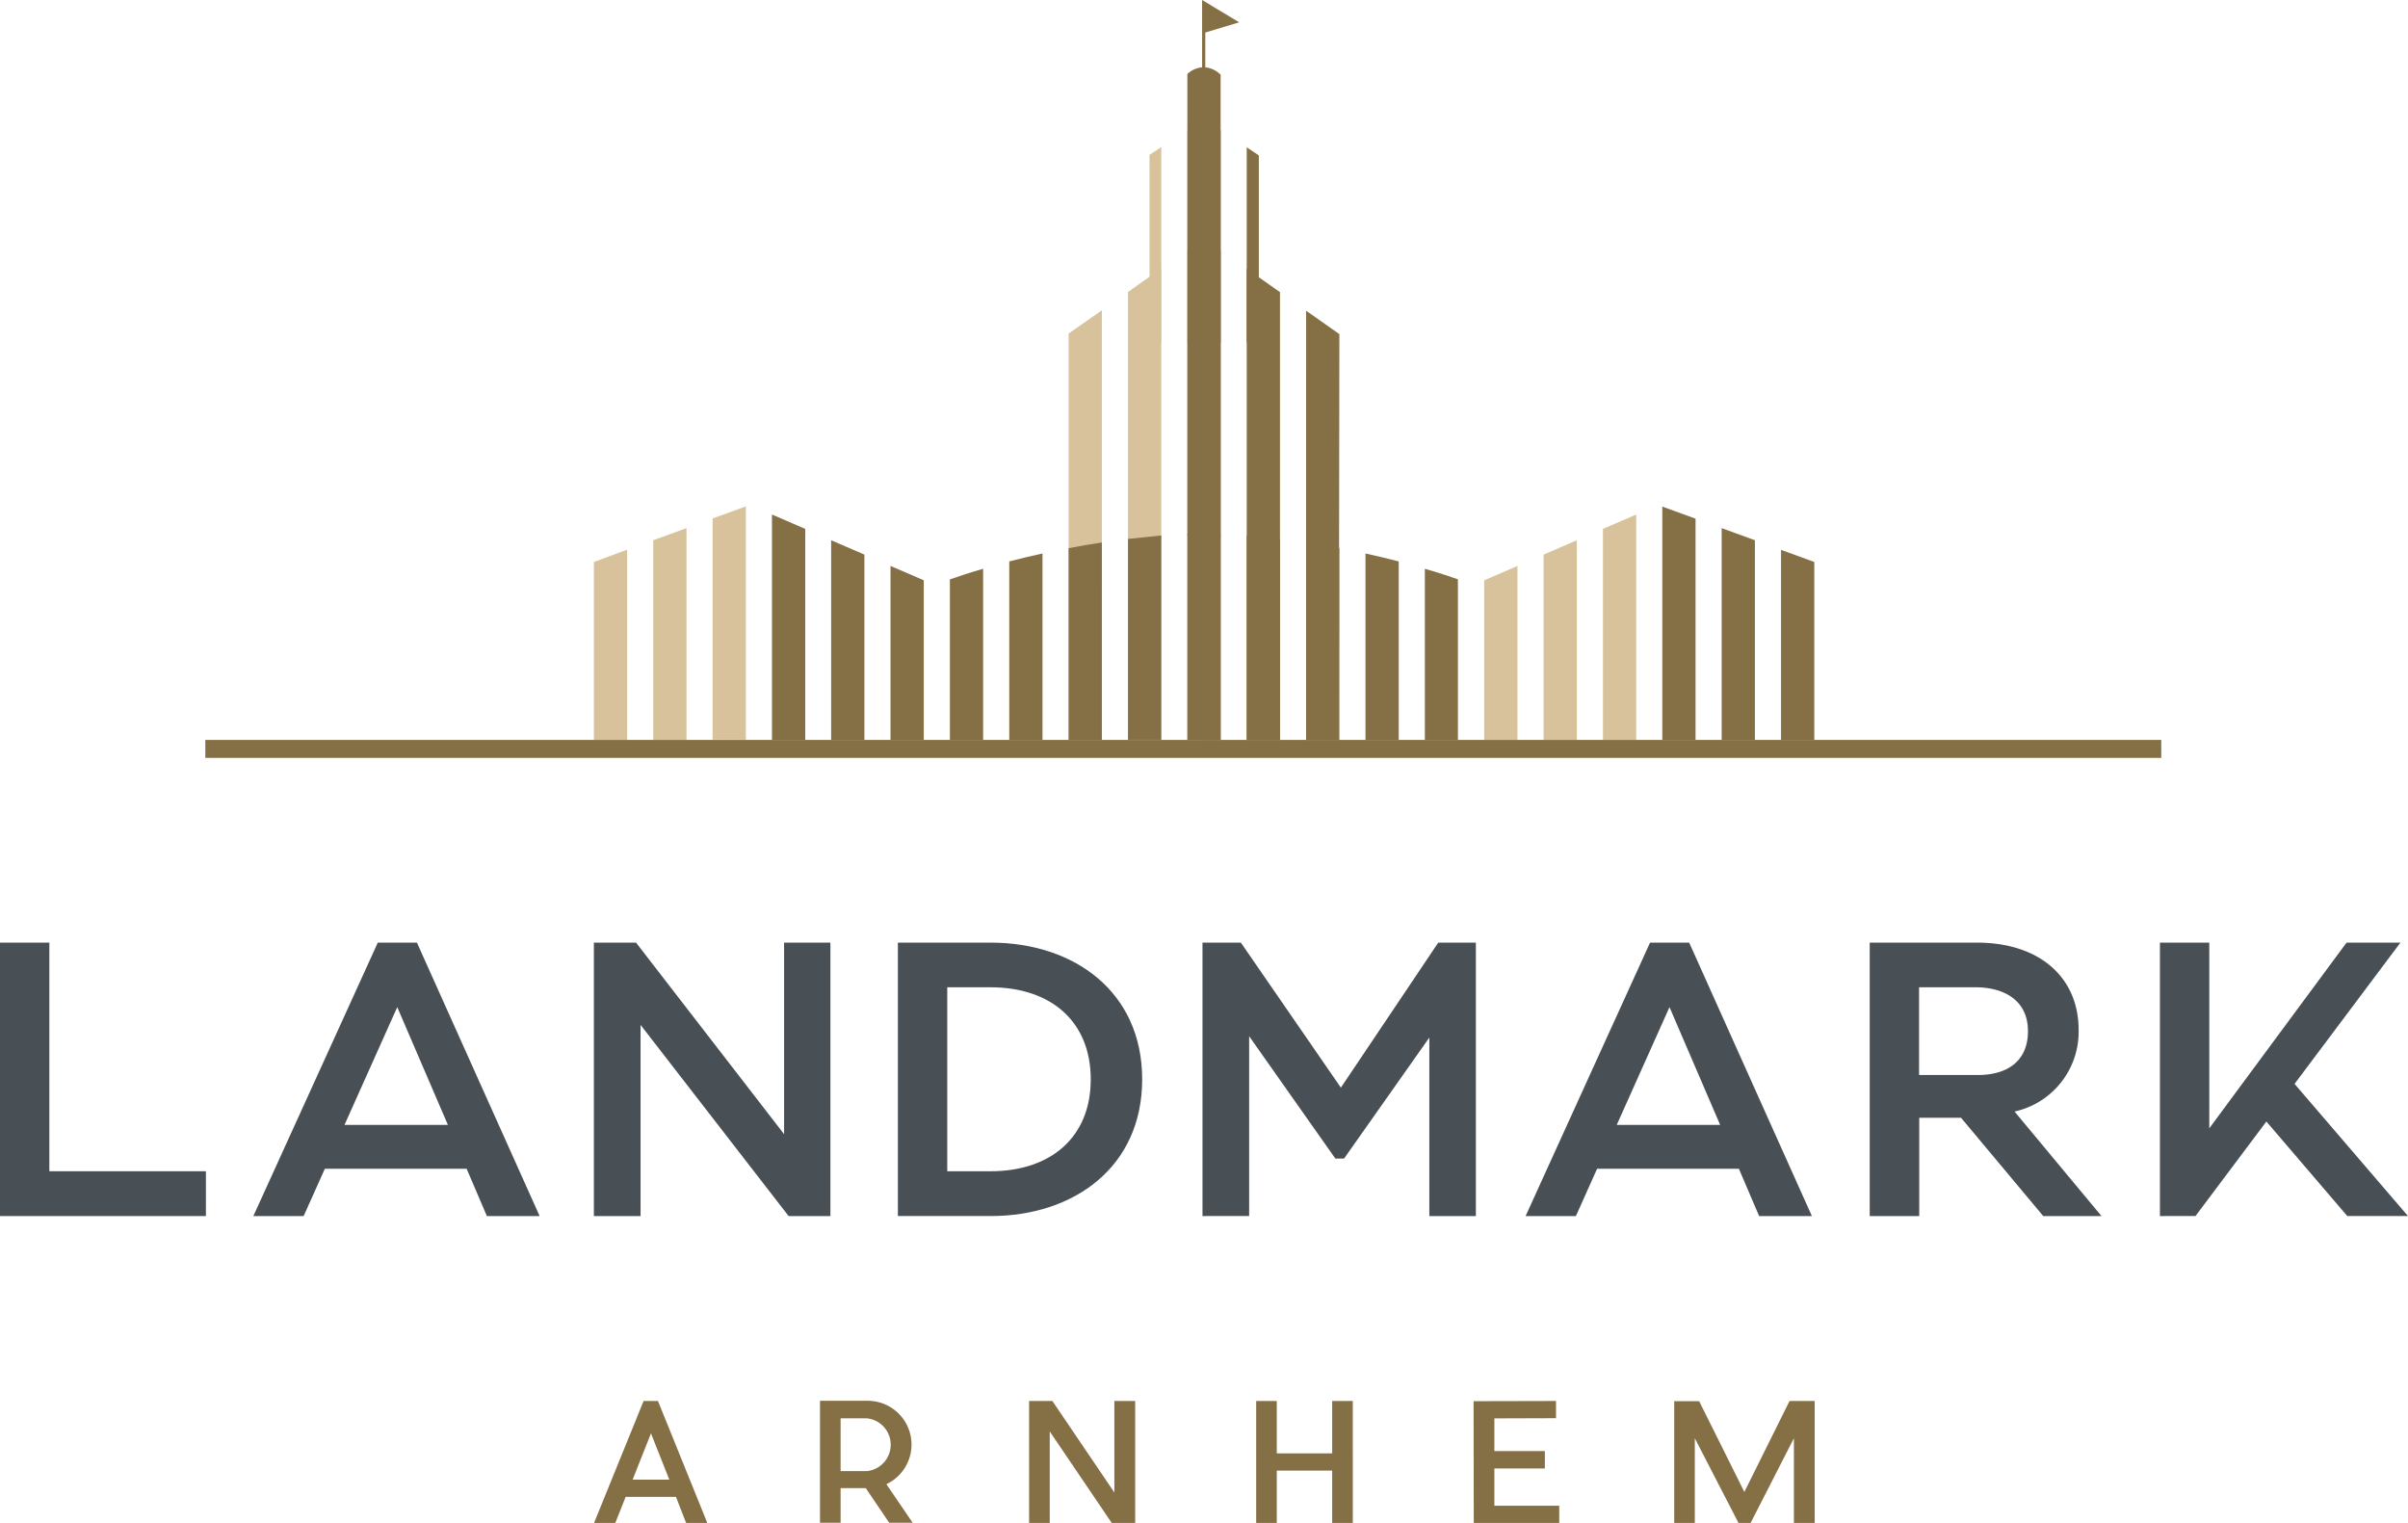 <?xml version="1.0" encoding="UTF-8"?> <svg xmlns="http://www.w3.org/2000/svg" xmlns:xlink="http://www.w3.org/1999/xlink" width="253.494" height="160.304" viewBox="0 0 253.494 160.304"><defs><clipPath id="a"><path d="M629.453,6.486a2.586,2.586,0,0,0-1.552.7V55.807h3.5V7.262a2.629,2.629,0,0,0-1.612-.776V2.823l3.563-1.075L629.453-.6Z" transform="translate(-627.9 0.6)"></path></clipPath><linearGradient id="b" x1="-28.645" y1="3.116" x2="-28.216" y2="3.116" gradientUnits="objectBoundingBox"><stop offset="0" stop-color="#d7c29b"></stop><stop offset="0.361" stop-color="#9f895f"></stop><stop offset="0.555" stop-color="#856f44"></stop><stop offset="1" stop-color="#856f44"></stop></linearGradient><clipPath id="c"><path d="M502.3,286.417v16.9h3.5V285.3c-1.453.418-2.627.816-3.5,1.115m50,16.9h3.5v-16.9c-.856-.3-2.05-.7-3.5-1.115Zm-6.25,0h3.5V284.526c-1.075-.279-2.249-.557-3.5-.836Zm-37.5-18.789v18.789h3.5V283.69c-1.254.279-2.428.557-3.5.836m6.25-1.393v20.182h3.5V282.535c-1.214.179-2.388.378-3.5.6m25,20.182h3.5V283.133c-1.115-.219-2.289-.418-3.5-.6Zm-18.749-21.158V303.3h3.5V281.8c-1.194.119-2.369.239-3.5.358m12.5,21.158h3.5V282.157c-1.135-.139-2.309-.259-3.5-.338ZM527.3,281.66v21.655h3.5V281.66l-1.752-.06c-.577,0-1.174.02-1.752.06" transform="translate(-502.3 -281.6)"></path></clipPath><linearGradient id="d" x1="-3.014" y1="5.923" x2="-2.971" y2="5.923" xlink:href="#b"></linearGradient></defs><g transform="translate(0.1 0.6)"><path d="M-.1,526.681V497.9H5.095v24.064h16.48v4.717Z" transform="translate(0 -399.28)" fill="#484f55"></path><path d="M143.494,517.087h10.887l-5.334-12.4Zm-9.594,9.594L147,497.9h4.12l12.917,28.781h-5.553l-2.13-4.976H141.424l-2.229,4.976Z" transform="translate(-107.329 -399.28)" fill="#484f55"></path><path d="M314,526.681V497.9h4.439l15.585,20.162V497.9H338.9v28.781h-4.4l-15.585-20.123v20.123Z" transform="translate(-251.582 -399.28)" fill="#484f55"></path><path d="M479.995,502.6v19.366h4.538c6.389,0,10.569-3.6,10.569-9.673,0-6.091-4.18-9.693-10.569-9.693Zm-5.195-4.7h9.773c8.758,0,15.943,5.155,15.943,14.39s-7.185,14.39-15.943,14.39H474.8Z" transform="translate(-380.377 -399.28)" fill="#484f55"></path><path d="M635.9,526.681V497.9h4.04l10.529,15.266L660.72,497.9h3.961v28.781h-4.9V507.892l-8.977,12.738h-.916l-9.076-12.878v18.928Z" transform="translate(-509.413 -399.28)" fill="#484f55"></path><path d="M816.394,517.087h10.887l-5.334-12.4Zm-9.594,9.594L819.9,497.9h4.12l12.917,28.781h-5.553l-2.13-4.976H814.324l-2.229,4.976Z" transform="translate(-646.297 -399.28)" fill="#484f55"></path><path d="M993.995,502.6v9.235h6.17c3.145,0,5.294-1.473,5.294-4.618,0-3.2-2.448-4.618-5.553-4.618ZM988.8,526.681V497.9h11.285c6.628,0,10.708,3.682,10.708,9.2a8.6,8.6,0,0,1-6.747,8.579l9.156,11.007h-6.13l-8.658-10.35h-4.4v10.35Z" transform="translate(-792.072 -399.28)" fill="#484f55"></path><path d="M1142.3,497.9h5.195v19.545l14.45-19.545h5.672l-11.146,14.868,11.942,13.913h-6.389l-8.519-9.952-7.464,9.952H1142.3Z" transform="translate(-915.02 -399.28)" fill="#484f55"></path><path d="M647.288,178.285h3.443l.06-42.713-3.5-2.468Zm-6.25,0h3.5V131.153l-3.5-2.468Zm-4.538,0h1.791V126.734L636.56,125.5Z" transform="translate(-509.893 -101.001)" fill="#856f44"></path><path d="M565.1,135.431v42.753h3.5v-45.2Zm6.25-4.379V178.2h3.5v-49.62Zm6.25-4.4v51.531h1.712l.04-52.785Z" transform="translate(-452.704 -100.921)" fill="#d7c29b"></path><path d="M641.118,85.866l1.274-.04V66.222l-1.274-.856Zm-4.518.179,1.771-.08V63.554L636.64,62.4Z" transform="translate(-509.973 -50.461)" fill="#856f44"></path><path d="M607.9,66.162V85.827l1.234.04V65.346Zm3.981-2.607V85.986l1.712.06.06-23.646Z" transform="translate(-486.986 -50.461)" fill="#d7c29b"></path><g transform="translate(124.895 -0.6)"><g transform="translate(0 0)" clip-path="url(#a)"><rect width="5.454" height="56.427" fill="url(#b)"></rect></g></g><path d="M784.9,278.426v16.8h3.5V276.914Zm6.25-2.707v19.506h3.5V274.207Zm6.25-2.707v22.213h3.5V271.5Z" transform="translate(-628.756 -217.942)" fill="#d7c29b"></path><path d="M891.6,291.861h3.5V273.132l-3.5-1.274Zm-6.25,0h3.5V270.843l-3.5-1.274Zm-6.25,0h3.5V268.574l-3.5-1.274Z" transform="translate(-704.207 -214.578)" fill="#856f44"></path><path d="M420.68,295.225h3.5v-16.8l-3.5-1.513Zm-6.25,0h3.5V275.72l-3.5-1.513Zm-6.23,0h3.5V273.013l-3.5-1.513Z" transform="translate(-327.033 -217.942)" fill="#856f44"></path><path d="M314,273.052v18.729h3.5V271.758Zm6.25-2.289v21.018h3.5V269.489Zm6.25-2.289v23.287H330V267.2Z" transform="translate(-251.582 -214.498)" fill="#d7c29b"></path><g transform="translate(99.896 55.568)"><g clip-path="url(#c)"><rect width="53.481" height="21.715" fill="url(#d)"></rect></g></g><rect width="205.904" height="1.891" transform="translate(21.515 77.283)" fill="#856f44"></rect><path d="M322.022,748.58l-1.931-4.876-1.931,4.876Zm.7,1.811h-5.294l-1.095,2.747H314.1l5.215-12.838h1.513l5.195,12.838h-2.229Z" transform="translate(-251.663 -593.433)" fill="#856f44"></path><path d="M438.556,747.6a2.793,2.793,0,0,0,0-5.553H435.77V747.6Zm2.03,1.373,2.767,4.06h-2.468l-2.468-3.642H435.77v3.642H433.6V740.2h5.036a4.608,4.608,0,0,1,1.951,8.778" transform="translate(-347.378 -593.353)" fill="#856f44"></path><path d="M552.9,753.138l-6.528-9.633v9.633H544.2V740.3h2.448l6.528,9.633V740.3h2.189v12.838Z" transform="translate(-435.964 -593.433)" fill="#856f44"></path><path d="M674.471,753.138H672.3v-5.513h-5.832v5.513H664.3V740.3h2.169v5.513H672.3V740.3h2.169Z" transform="translate(-532.16 -593.433)" fill="#856f44"></path><path d="M788.316,753.138h-9l-.02-12.818,8.678-.02v1.811l-6.489.02v3.443H786.8v1.831h-5.314v3.921h6.827Z" transform="translate(-624.271 -593.433)" fill="#856f44"></path><path d="M900.188,753.138H898v-8.917l-4.558,8.917h-1.274l-4.6-8.917v8.917H885.4V740.32h2.627l4.757,9.554,4.757-9.574h2.647Z" transform="translate(-709.253 -593.433)" fill="#856f44"></path></g></svg> 